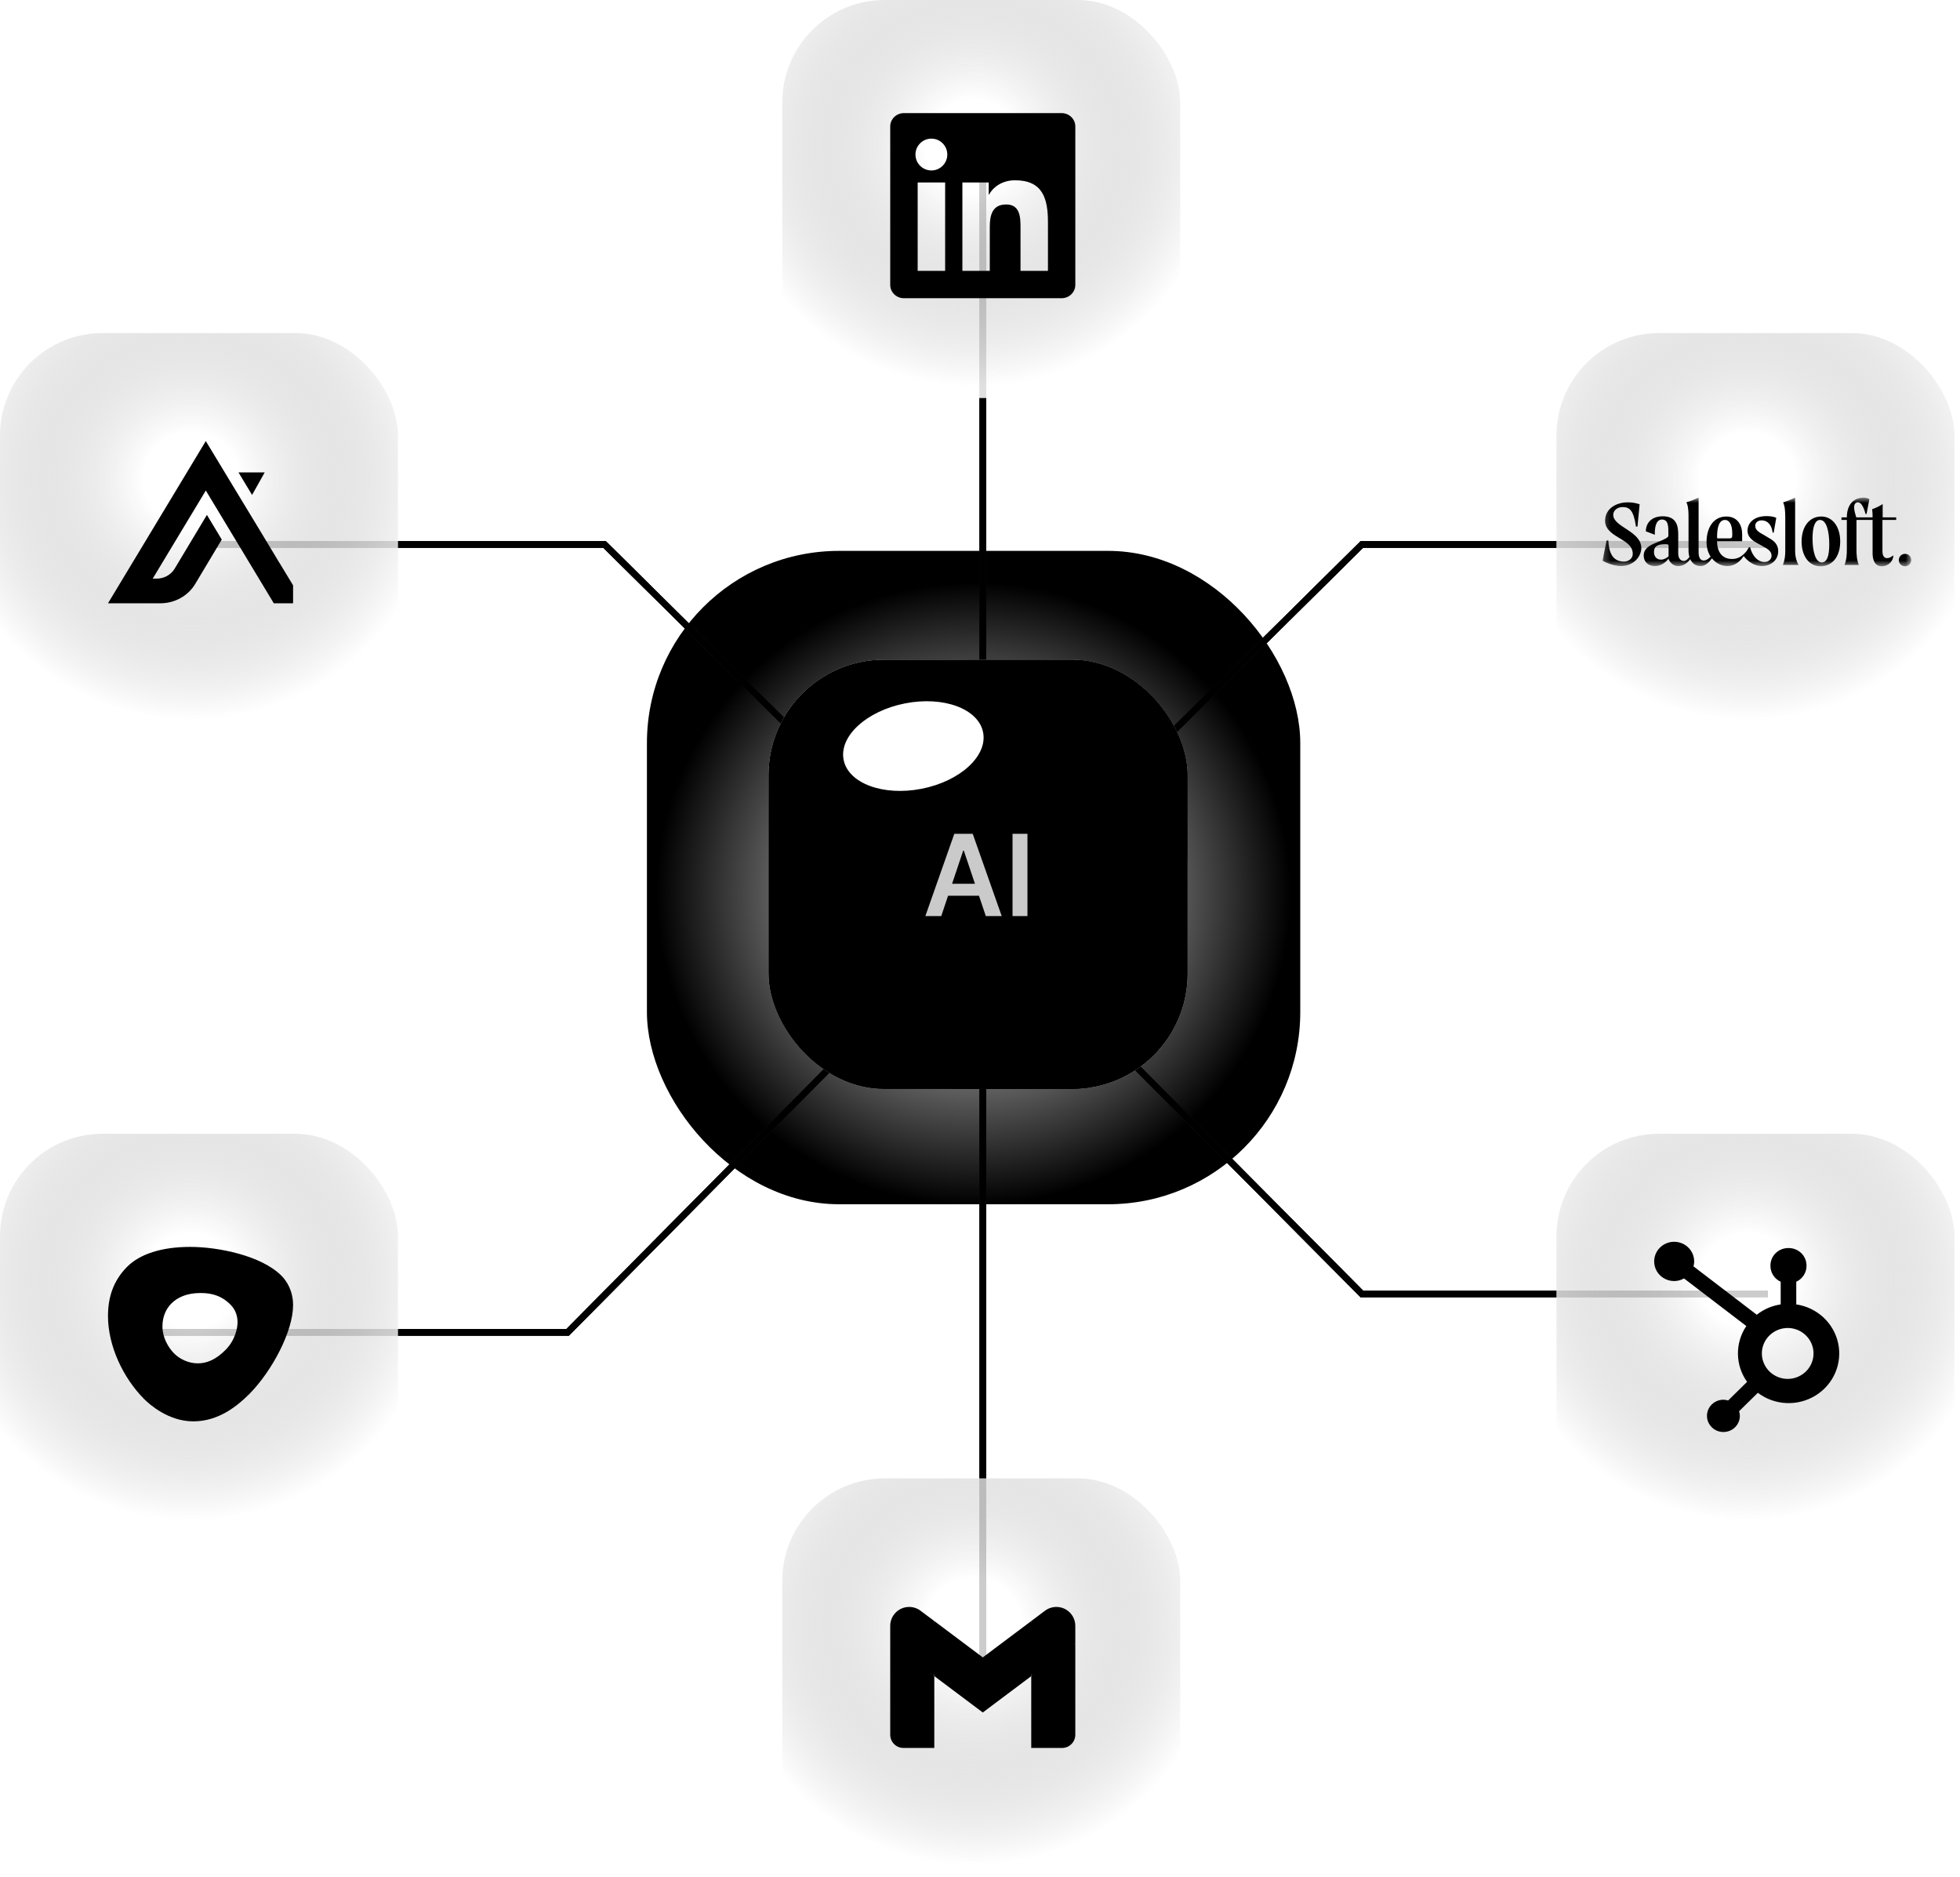 <svg xmlns="http://www.w3.org/2000/svg" width="306" height="293" viewBox="0 0 306 293" fill="none"><rect x="101" y="86" width="102" height="102" rx="30" fill="url(#paint0_radial_3936_9889)" fill-opacity="0.58" style=""></rect><path d="M153 143L94.385 85H31" stroke="#CCC4D6" stroke-opacity="0.39" style="stroke:#CCC4D6;stroke:color(display-p3 0.8 0.769 0.839);stroke-opacity:0.39;"></path><path d="M153 143L94.385 85H31" stroke="white" stroke-opacity="0.3" style="stroke:white;stroke-opacity:0.3;"></path><path d="M153 143L94.385 85H31" stroke="url(#paint1_linear_3936_9889)" stroke-opacity="0.5" style=""></path><path d="M153 143L94.385 85H31" stroke="url(#paint2_linear_3936_9889)" stroke-opacity="0.3" style=""></path><path d="M153 143L94.385 85H31" stroke="#DBD1E4" style="stroke:#DBD1E4;stroke:color(display-p3 0.859 0.82 0.894);stroke-opacity:1;"></path><path d="M154 143L212.615 85H276" stroke="#CCC4D6" stroke-opacity="0.39" style="stroke:#CCC4D6;stroke:color(display-p3 0.8 0.769 0.839);stroke-opacity:0.39;"></path><path d="M154 143L212.615 85H276" stroke="white" stroke-opacity="0.3" style="stroke:white;stroke-opacity:0.3;"></path><path d="M154 143L212.615 85H276" stroke="url(#paint3_linear_3936_9889)" stroke-opacity="0.5" style=""></path><path d="M154 143L212.615 85H276" stroke="url(#paint4_linear_3936_9889)" stroke-opacity="0.3" style=""></path><path d="M154 143L212.615 85H276" stroke="#DBD1E4" style="stroke:#DBD1E4;stroke:color(display-p3 0.859 0.82 0.894);stroke-opacity:1;"></path><path d="M154 143L212.615 202L276 202" stroke="#CCC4D6" stroke-opacity="0.39" style="stroke:#CCC4D6;stroke:color(display-p3 0.8 0.769 0.839);stroke-opacity:0.39;"></path><path d="M154 143L212.615 202L276 202" stroke="white" stroke-opacity="0.3" style="stroke:white;stroke-opacity:0.3;"></path><path d="M154 143L212.615 202L276 202" stroke="url(#paint5_linear_3936_9889)" stroke-opacity="0.5" style=""></path><path d="M154 143L212.615 202L276 202" stroke="url(#paint6_linear_3936_9889)" stroke-opacity="0.3" style=""></path><path d="M154 143L212.615 202L276 202" stroke="#DBD1E4" style="stroke:#DBD1E4;stroke:color(display-p3 0.859 0.82 0.894);stroke-opacity:1;"></path><path d="M153 143L88.62 208L19 208" stroke="#CCC4D6" stroke-opacity="0.39" style="stroke:#CCC4D6;stroke:color(display-p3 0.8 0.769 0.839);stroke-opacity:0.39;"></path><path d="M153 143L88.62 208L19 208" stroke="white" stroke-opacity="0.3" style="stroke:white;stroke-opacity:0.3;"></path><path d="M153 143L88.62 208L19 208" stroke="url(#paint7_linear_3936_9889)" stroke-opacity="0.5" style=""></path><path d="M153 143L88.62 208L19 208" stroke="url(#paint8_linear_3936_9889)" stroke-opacity="0.3" style=""></path><path d="M153 143L88.62 208L19 208" stroke="#DBD1E4" style="stroke:#DBD1E4;stroke:color(display-p3 0.859 0.82 0.894);stroke-opacity:1;"></path><path d="M153.438 25.305V142.499" stroke="#CCC4D6" stroke-opacity="0.39" style="stroke:#CCC4D6;stroke:color(display-p3 0.8 0.769 0.839);stroke-opacity:0.39;"></path><path d="M153.438 25.305V142.499" stroke="white" stroke-opacity="0.3" style="stroke:white;stroke-opacity:0.3;"></path><path d="M153.438 25.305V142.499" stroke="url(#paint9_linear_3936_9889)" stroke-opacity="0.5" style=""></path><path d="M153.438 25.305V142.499" stroke="url(#paint10_linear_3936_9889)" stroke-opacity="0.3" style=""></path><path d="M153.438 25.305V142.499" stroke="#DBD1E4" style="stroke:#DBD1E4;stroke:color(display-p3 0.859 0.82 0.894);stroke-opacity:1;"></path><path d="M153.438 144.105V261.3" stroke="#CCC4D6" stroke-opacity="0.39" style="stroke:#CCC4D6;stroke:color(display-p3 0.8 0.769 0.839);stroke-opacity:0.39;"></path><path d="M153.438 144.105V261.3" stroke="white" stroke-opacity="0.3" style="stroke:white;stroke-opacity:0.3;"></path><path d="M153.438 144.105V261.3" stroke="url(#paint11_linear_3936_9889)" stroke-opacity="0.5" style=""></path><path d="M153.438 144.105V261.3" stroke="url(#paint12_linear_3936_9889)" stroke-opacity="0.3" style=""></path><path d="M153.438 144.105V261.3" stroke="#DBD1E4" style="stroke:#DBD1E4;stroke:color(display-p3 0.859 0.82 0.894);stroke-opacity:1;"></path><g clip-path="url(#clip0_3936_9889)"><rect x="120" y="103" width="65.403" height="66.999" rx="18" fill="white" style="fill:white;fill-opacity:1;"></rect><g filter="url(#filter0_f_3936_9889)"><ellipse cx="151.5" cy="136" rx="40.5" ry="41" fill="#D39CFE" style="fill:#D39CFE;fill:color(display-p3 0.827 0.612 0.996);fill-opacity:1;"></ellipse></g><g opacity="0.7" filter="url(#filter1_f_3936_9889)"><circle cx="165.5" cy="121.5" r="23.5" fill="#E3CBFD" style="fill:#E3CBFD;fill:color(display-p3 0.89 0.796 0.992);fill-opacity:1;"></circle></g><g filter="url(#filter2_f_3936_9889)"><ellipse cx="11.1" cy="6.792" rx="11.1" ry="6.792" transform="matrix(0.981 -0.193 0.192 0.981 147.113 165.669)" fill="#806AFE" style="fill:#806AFE;fill:color(display-p3 0.502 0.416 0.996);fill-opacity:1;"></ellipse></g><g filter="url(#filter3_f_3936_9889)"><ellipse cx="11.1" cy="6.792" rx="11.1" ry="6.792" transform="matrix(0.981 -0.193 0.192 0.981 130.402 111.952)" fill="white" style="fill:white;fill-opacity:1;"></ellipse></g><path d="M146.952 143.008H144.469L148.99 130.166H151.862L156.389 143.008H153.906L150.476 132.799H150.375L146.952 143.008ZM147.033 137.973H153.805V139.841H147.033V137.973ZM160.407 130.166V143.008H158.08V130.166H160.407Z" fill="white" fill-opacity="0.79" style="fill:white;fill-opacity:0.79;"></path></g><rect x="120.5" y="103.5" width="64.403" height="65.999" rx="17.5" stroke="#F8F1FF" stroke-opacity="0.38" style="stroke:#F8F1FF;stroke:color(display-p3 0.973 0.945 1);stroke-opacity:0.38;"></rect><rect y="52" width="62.129" height="62.129" rx="16" fill="white" fill-opacity="0.8" style="fill:white;fill-opacity:0.8;"></rect><rect y="52" width="62.129" height="62.129" rx="16" fill="url(#paint13_radial_3936_9889)" fill-opacity="0.4" style=""></rect><path d="M41.329 73.746L37.23 73.746L39.355 77.27L41.329 73.746Z" fill="#FCC02B" style="fill:#FCC02B;fill:color(display-p3 0.988 0.753 0.169);fill-opacity:1;"></path><path d="M43.638 87.893L40.869 83.293L32.129 68.856L16.859 94.182L25.038 94.182C26.131 94.181 27.203 93.907 28.152 93.387C29.1 92.867 29.889 92.119 30.444 91.217L34.624 84.233L32.302 80.383L27.256 88.796C26.97 89.263 26.562 89.65 26.072 89.918C25.581 90.188 25.027 90.329 24.461 90.331L23.841 90.331L32.132 76.578L42.747 94.182L45.757 94.182L45.757 91.379L43.648 87.895L43.638 87.895L43.638 87.893Z" fill="#010202" style="fill:#010202;fill:color(display-p3 0.004 0.008 0.008);fill-opacity:1;"></path><rect x="243" y="177" width="62.129" height="62.129" rx="16" fill="white" fill-opacity="0.8" style="fill:white;fill-opacity:0.8;"></rect><rect x="243" y="177" width="62.129" height="62.129" rx="16" fill="url(#paint14_radial_3936_9889)" fill-opacity="0.4" style=""></rect><path d="M280.438 203.635L280.438 200.098C280.914 199.879 281.317 199.533 281.6 199.098C281.883 198.664 282.035 198.159 282.037 197.643L282.037 197.562C282.037 196.058 280.795 194.838 279.263 194.838L279.18 194.838C277.648 194.838 276.406 196.058 276.406 197.562L276.406 197.643C276.409 198.159 276.56 198.664 276.843 199.098C277.127 199.533 277.53 199.879 278.006 200.098L278.006 203.635C276.637 203.84 275.349 204.397 274.27 205.249L264.39 197.694C264.46 197.444 264.497 197.188 264.501 196.93C264.503 196.323 264.32 195.729 263.978 195.224C263.635 194.719 263.148 194.324 262.577 194.091C262.006 193.858 261.378 193.796 260.771 193.913C260.164 194.031 259.607 194.322 259.169 194.751C258.731 195.179 258.433 195.726 258.311 196.321C258.189 196.916 258.25 197.533 258.486 198.094C258.722 198.655 259.122 199.135 259.636 199.473C260.149 199.811 260.753 199.992 261.372 199.993C261.913 199.99 262.443 199.848 262.911 199.581L272.64 207.014C270.851 209.667 270.899 213.124 272.761 215.728L269.802 218.634C269.562 218.559 269.313 218.519 269.062 218.516C267.645 218.517 266.497 219.645 266.497 221.036C266.497 222.427 267.646 223.555 269.063 223.556C270.481 223.556 271.63 222.429 271.631 221.038C271.628 220.791 271.587 220.546 271.51 220.312L274.438 217.437C277.053 219.413 280.646 219.584 283.443 217.864C286.241 216.143 287.653 212.896 286.982 209.723C286.312 206.549 283.701 204.121 280.438 203.635ZM279.224 215.267C278.684 215.281 278.145 215.189 277.641 214.995C277.137 214.802 276.678 214.512 276.29 214.141C275.903 213.771 275.595 213.328 275.384 212.838C275.174 212.349 275.065 211.823 275.065 211.292C275.065 210.761 275.174 210.235 275.384 209.746C275.595 209.257 275.903 208.814 276.29 208.443C276.678 208.073 277.137 207.782 277.641 207.589C278.145 207.396 278.684 207.303 279.224 207.318C281.404 207.393 283.131 209.148 283.133 211.289C283.134 213.43 281.408 215.188 279.228 215.265" fill="#FF7A59" style="fill:#FF7A59;fill:color(display-p3 1 0.478 0.349);fill-opacity:1;"></path><rect y="177" width="62.129" height="62.129" rx="16" fill="white" fill-opacity="0.8" style="fill:white;fill-opacity:0.8;"></rect><rect y="177" width="62.129" height="62.129" rx="16" fill="url(#paint15_radial_3936_9889)" fill-opacity="0.4" style=""></rect><path fill-rule="evenodd" clip-rule="evenodd" d="M29.695 194.658C34.126 194.658 40.796 196.031 43.926 199.137C44.721 199.932 45.757 201.473 45.757 203.761C45.757 207.806 42.506 213.995 38.942 217.608C37.087 219.462 34.15 221.894 30.176 221.894C26.299 221.894 23.337 219.245 22.494 218.402C19.219 215.103 16.859 210.118 16.859 205.447C16.859 202.509 17.702 199.932 19.821 197.789C21.796 195.79 25.191 194.658 29.695 194.658ZM35.184 210.767C36.678 209.274 37.087 207.42 37.087 206.409C37.087 205.662 36.894 204.579 35.979 203.664C34.558 202.243 33.017 201.857 31.307 201.857C29.164 201.857 27.719 202.532 26.756 203.495C26.01 204.241 25.359 205.421 25.359 207.083C25.359 208.745 26.226 210.334 27.189 211.297C28.081 212.188 29.453 212.838 30.874 212.838C32.295 212.838 33.691 212.26 35.184 210.767Z" fill="#5952FF" style="fill:#5952FF;fill:color(display-p3 0.349 0.322 1);fill-opacity:1;"></path><rect x="122.129" y="230.799" width="62.129" height="62.129" rx="16" fill="white" fill-opacity="0.8" style="fill:white;fill-opacity:0.8;"></rect><rect x="122.129" y="230.799" width="62.129" height="62.129" rx="16" fill="url(#paint16_radial_3936_9889)" fill-opacity="0.4" style=""></rect><path d="M167.88 256.504L164.44 258.396L161 261.664V272.879H165.816C166.956 272.879 167.88 271.955 167.88 270.815V256.504Z" fill="#4CAF50" style="fill:#4CAF50;fill:color(display-p3 0.298 0.686 0.314);fill-opacity:1;"></path><path d="M138.984 256.504L141.471 257.68L145.865 261.664V272.879H141.048C139.908 272.879 138.984 271.955 138.984 270.815V256.504Z" fill="#1E88E5" style="fill:#1E88E5;fill:color(display-p3 0.118 0.533 0.898);fill-opacity:1;"></path><path d="M161.004 253.066L153.436 258.743L145.868 253.066L145.18 257.057L145.868 261.667L153.436 267.343L161.004 261.667L161.692 257.057L161.004 253.066Z" fill="#E53935" style="fill:#E53935;fill:color(display-p3 0.898 0.224 0.208);fill-opacity:1;"></path><path d="M138.984 253.822V256.507L145.865 261.667V253.067L143.715 251.456C143.203 251.072 142.581 250.865 141.942 250.865C140.308 250.865 138.984 252.189 138.984 253.822Z" fill="#C62828" style="fill:#C62828;fill:color(display-p3 0.776 0.157 0.157);fill-opacity:1;"></path><path d="M167.88 253.822V256.507L161 261.667V253.067L163.149 251.456C163.661 251.072 164.283 250.865 164.923 250.865C166.557 250.865 167.88 252.189 167.88 253.822Z" fill="#FBC02D" style="fill:#FBC02D;fill:color(display-p3 0.984 0.753 0.176);fill-opacity:1;"></path><rect x="122.129" width="62.129" height="62.129" rx="16" fill="white" fill-opacity="0.8" style="fill:white;fill-opacity:0.8;"></rect><rect x="122.129" width="62.129" height="62.129" rx="16" fill="url(#paint17_radial_3936_9889)" fill-opacity="0.4" style=""></rect><path d="M165.743 17.658H141.118C139.938 17.658 138.984 18.59 138.984 19.741V44.467C138.984 45.619 139.938 46.556 141.118 46.556H165.743C166.922 46.556 167.882 45.619 167.882 44.473V19.741C167.882 18.59 166.922 17.658 165.743 17.658ZM147.558 42.283H143.268V28.489H147.558V42.283ZM145.413 26.61C144.036 26.61 142.924 25.498 142.924 24.126C142.924 22.755 144.036 21.643 145.413 21.643C146.784 21.643 147.896 22.755 147.896 24.126C147.896 25.492 146.784 26.61 145.413 26.61ZM163.609 42.283H159.325V35.578C159.325 33.981 159.297 31.921 157.096 31.921C154.867 31.921 154.528 33.665 154.528 35.465V42.283H150.25V28.489H154.359V30.374H154.415C154.985 29.291 156.385 28.145 158.468 28.145C162.808 28.145 163.609 31.001 163.609 34.714V42.283V42.283Z" fill="#2C64BC" style="fill:#2C64BC;fill:color(display-p3 0.172 0.392 0.737);fill-opacity:1;"></path><rect x="243" y="52" width="62.129" height="62.129" rx="16" fill="white" fill-opacity="0.8" style="fill:white;fill-opacity:0.8;"></rect><rect x="243" y="52" width="62.129" height="62.129" rx="16" fill="url(#paint18_radial_3936_9889)" fill-opacity="0.4" style=""></rect><mask id="mask0_3936_9889" style="mask-type:luminance" maskUnits="userSpaceOnUse" x="250" y="77" width="49" height="12"><path d="M298.385 77.688L250.223 77.688V88.405H298.385V77.688Z" fill="white" style="fill:white;fill-opacity:1;"></path></mask><g mask="url(#mask0_3936_9889)"><path d="M276.277 84.051L275.44 83.549C274.502 83.046 274.033 82.711 274.033 82.075C274.033 81.606 274.435 81.238 275.005 81.238C276.076 81.238 276.612 82.075 276.746 83.147H276.914L277.316 80.836C276.947 80.668 276.378 80.568 275.808 80.568C273.832 80.568 272.828 81.64 272.828 82.845C272.828 83.884 273.665 84.419 274.335 84.788L275.473 85.424C276.21 85.826 276.579 86.195 276.579 86.764C276.579 87.199 276.244 87.735 275.473 87.735C274.402 87.735 273.564 86.764 273.229 85.424H273.062L272.66 86.061C272.091 86.731 271.454 87.266 270.416 87.266C268.808 87.266 268.072 86.094 268.072 84.487H271.99V83.415C271.99 81.941 271.253 80.635 269.512 80.635C267.435 80.635 266.43 82.51 266.43 84.587C266.43 85.525 266.665 86.295 267.067 86.898C266.799 87.166 266.43 87.501 265.962 87.501C265.459 87.501 265.191 86.998 265.191 86.262V77.688C265.124 77.721 265.091 77.754 265.024 77.754C264.421 78.022 263.885 78.257 263.282 78.391C263.316 78.458 263.349 78.491 263.349 78.558C263.617 79.228 263.617 80.032 263.617 80.869V85.96C263.617 86.362 263.684 86.697 263.751 86.965C263.55 87.233 263.249 87.568 262.88 87.568C262.378 87.568 262.009 87.166 262.009 86.396V83.415C262.009 82.109 261.742 80.601 259.598 80.601C257.722 80.601 256.952 81.774 256.952 82.946L258.359 83.482C258.359 83.482 258.191 81.104 259.464 81.104C260.502 81.104 260.469 82.276 260.469 83.281V83.649C260.469 83.884 259.933 84.185 258.895 84.587C257.99 84.955 256.617 85.424 256.617 86.731C256.617 87.702 257.321 88.372 258.359 88.372C259.196 88.372 260 87.903 260.502 87.199C260.536 87.568 261.105 88.372 261.976 88.372C262.88 88.372 263.483 87.836 263.885 87.3C264.22 88.037 264.823 88.372 265.526 88.372C266.263 88.372 266.866 87.735 267.268 87.166C267.871 87.903 268.708 88.372 269.679 88.372C270.885 88.372 271.756 87.568 272.225 86.797C272.526 87.199 273.531 88.372 275.072 88.372C276.378 88.372 277.617 87.534 277.617 86.027C277.617 84.955 276.88 84.386 276.277 84.051ZM260.502 86.864C260.167 87.132 259.765 87.367 259.33 87.367C258.593 87.367 258.225 86.831 258.225 86.195C258.225 85.357 258.66 84.955 260 84.955C260.469 84.955 260.502 85.022 260.502 85.29V86.864ZM268.072 83.85C268.072 82.109 268.474 81.171 269.311 81.171C269.981 81.171 270.45 81.841 270.45 83.381C270.45 83.984 270.383 84.051 269.914 84.051H268.105L268.072 83.85Z" fill="#06492E" style="fill:#06492E;fill:color(display-p3 0.024 0.286 0.18);fill-opacity:1;"></path><path d="M280.261 85.994V77.688C279.624 77.989 279.021 78.223 278.385 78.424C278.686 79.094 278.72 79.965 278.72 80.869V85.96C278.72 86.764 278.653 87.367 278.352 88.204H280.797C280.83 88.204 280.261 87.467 280.261 85.994Z" fill="#06492E" style="fill:#06492E;fill:color(display-p3 0.024 0.286 0.18);fill-opacity:1;"></path><path d="M284.351 80.635C282.509 80.635 281.27 82.175 281.27 84.553C281.27 86.764 282.408 88.405 284.217 88.405C286.059 88.405 287.298 86.898 287.298 84.52C287.298 82.309 286.159 80.635 284.351 80.635ZM284.418 87.802C283.413 87.802 282.978 85.994 282.978 84.051C282.978 82.209 283.38 81.171 284.15 81.171C285.188 81.171 285.59 83.046 285.59 84.989C285.59 86.898 285.188 87.802 284.418 87.802Z" fill="#06492E" style="fill:#06492E;fill:color(display-p3 0.024 0.286 0.18);fill-opacity:1;"></path><path d="M293.927 81.171H296.037V80.769H293.927V78.692C293.424 79.027 292.855 79.295 292.286 79.496C292.353 80.032 292.353 80.367 292.353 80.769H289.807C289.606 80.132 289.472 79.63 289.472 79.228C289.472 78.726 289.64 78.424 290.075 78.424C290.477 78.424 290.912 78.927 291.247 80.233H291.415L291.85 77.922C291.85 77.922 291.482 77.688 290.979 77.688C289.104 77.688 288.333 79.128 288.333 80.769H287.496V81.171H288.333V81.238V85.793C288.333 86.597 288.3 87.333 287.965 88.204H290.209C289.874 87.367 289.841 86.563 289.841 85.793V81.238V81.171H292.353V81.238V86.362C292.353 87.702 292.888 88.405 293.793 88.405C294.864 88.405 295.601 87.534 295.601 86.697C295.233 86.965 294.965 87.132 294.63 87.132C293.893 87.132 293.893 86.295 293.893 85.96V81.238V81.171H293.927Z" fill="#06492E" style="fill:#06492E;fill:color(display-p3 0.024 0.286 0.18);fill-opacity:1;"></path><path d="M251.862 80.365C251.862 79.695 252.498 79.16 253.336 79.16C254.408 79.16 255.044 79.662 255.412 82.207H255.647L255.982 78.724C253.57 77.887 250.623 78.791 250.589 81.27C250.589 83.983 254.91 83.983 254.91 86.461C254.91 87.198 254.274 87.667 253.537 87.667C251.628 87.667 251.192 86.059 251.092 84.384H250.824L250.188 87.533C250.188 87.533 251.594 88.37 253.135 88.37C254.977 88.337 256.183 86.997 256.25 85.59C256.25 82.877 251.862 82.308 251.862 80.365Z" fill="#06492E" style="fill:#06492E;fill:color(display-p3 0.024 0.286 0.18);fill-opacity:1;"></path><path d="M296.441 87.434C296.441 86.932 296.843 86.463 297.413 86.463C297.982 86.463 298.384 86.898 298.384 87.434C298.384 87.97 297.982 88.406 297.413 88.406C296.843 88.406 296.441 87.937 296.441 87.434Z" fill="#B4D625" style="fill:#B4D625;fill:color(display-p3 0.706 0.839 0.145);fill-opacity:1;"></path></g><defs><filter id="filter0_f_3936_9889" x="87.072" y="71.072" width="128.856" height="129.856" filterUnits="userSpaceOnUse" color-interpolation-filters="sRGB"><feGaussianBlur stdDeviation="11.964"></feGaussianBlur></filter><filter id="filter1_f_3936_9889" x="130.985" y="86.985" width="69.03" height="69.03" filterUnits="userSpaceOnUse" color-interpolation-filters="sRGB"><feGaussianBlur stdDeviation="5.508"></feGaussianBlur></filter><filter id="filter2_f_3936_9889" x="124.262" y="139.11" width="70.09" height="62.158" filterUnits="userSpaceOnUse" color-interpolation-filters="sRGB"><feGaussianBlur stdDeviation="12.037"></feGaussianBlur></filter><filter id="filter3_f_3936_9889" x="107.551" y="85.393" width="70.09" height="62.158" filterUnits="userSpaceOnUse" color-interpolation-filters="sRGB"><feGaussianBlur stdDeviation="12.037"></feGaussianBlur></filter><radialGradient id="paint0_radial_3936_9889" cx="0" cy="0" r="1" gradientUnits="userSpaceOnUse" gradientTransform="translate(152 139.5) rotate(90) scale(48.5 49.626)"><stop stop-color="#CCC4D6" stop-opacity="0" style="stop-color:none;stop-opacity:0;"></stop><stop offset="1" stop-color="#D1C4DC" style="stop-color:#D1C4DC;stop-color:color(display-p3 0.82 0.769 0.864);stop-opacity:1;"></stop></radialGradient><linearGradient id="paint1_linear_3936_9889" x1="165.2" y1="61.354" x2="126.388" y2="191.519" gradientUnits="userSpaceOnUse"><stop stop-color="#DCCDF7" style="stop-color:#DCCDF7;stop-color:color(display-p3 0.863 0.804 0.969);stop-opacity:1;"></stop><stop offset="1" stop-color="#735DFE" style="stop-color:#735DFE;stop-color:color(display-p3 0.451 0.365 0.996);stop-opacity:1;"></stop></linearGradient><linearGradient id="paint2_linear_3936_9889" x1="165.2" y1="61.354" x2="134.14" y2="162.701" gradientUnits="userSpaceOnUse"><stop stop-color="#FF72FF" style="stop-color:#FF72FF;stop-color:color(display-p3 1 0.447 1);stop-opacity:1;"></stop><stop offset="1" stop-color="#DCCDF7" style="stop-color:#DCCDF7;stop-color:color(display-p3 0.863 0.804 0.969);stop-opacity:1;"></stop></linearGradient><linearGradient id="paint3_linear_3936_9889" x1="141.8" y1="61.354" x2="180.612" y2="191.519" gradientUnits="userSpaceOnUse"><stop stop-color="#DCCDF7" style="stop-color:#DCCDF7;stop-color:color(display-p3 0.863 0.804 0.969);stop-opacity:1;"></stop><stop offset="1" stop-color="#735DFE" style="stop-color:#735DFE;stop-color:color(display-p3 0.451 0.365 0.996);stop-opacity:1;"></stop></linearGradient><linearGradient id="paint4_linear_3936_9889" x1="141.8" y1="61.354" x2="172.86" y2="162.701" gradientUnits="userSpaceOnUse"><stop stop-color="#FF72FF" style="stop-color:#FF72FF;stop-color:color(display-p3 1 0.447 1);stop-opacity:1;"></stop><stop offset="1" stop-color="#DCCDF7" style="stop-color:#DCCDF7;stop-color:color(display-p3 0.863 0.804 0.969);stop-opacity:1;"></stop></linearGradient><linearGradient id="paint5_linear_3936_9889" x1="141.8" y1="226.054" x2="181.848" y2="94.019" gradientUnits="userSpaceOnUse"><stop stop-color="#DCCDF7" style="stop-color:#DCCDF7;stop-color:color(display-p3 0.863 0.804 0.969);stop-opacity:1;"></stop><stop offset="1" stop-color="#735DFE" style="stop-color:#735DFE;stop-color:color(display-p3 0.451 0.365 0.996);stop-opacity:1;"></stop></linearGradient><linearGradient id="paint6_linear_3936_9889" x1="141.8" y1="226.054" x2="173.845" y2="123.267" gradientUnits="userSpaceOnUse"><stop stop-color="#FF72FF" style="stop-color:#FF72FF;stop-color:color(display-p3 1 0.447 1);stop-opacity:1;"></stop><stop offset="1" stop-color="#DCCDF7" style="stop-color:#DCCDF7;stop-color:color(display-p3 0.863 0.804 0.969);stop-opacity:1;"></stop></linearGradient><linearGradient id="paint7_linear_3936_9889" x1="166.4" y1="234.5" x2="122.168" y2="89.113" gradientUnits="userSpaceOnUse"><stop stop-color="#DCCDF7" style="stop-color:#DCCDF7;stop-color:color(display-p3 0.863 0.804 0.969);stop-opacity:1;"></stop><stop offset="1" stop-color="#735DFE" style="stop-color:#735DFE;stop-color:color(display-p3 0.451 0.365 0.996);stop-opacity:1;"></stop></linearGradient><linearGradient id="paint8_linear_3936_9889" x1="166.4" y1="234.5" x2="131.008" y2="121.321" gradientUnits="userSpaceOnUse"><stop stop-color="#FF72FF" style="stop-color:#FF72FF;stop-color:color(display-p3 1 0.447 1);stop-opacity:1;"></stop><stop offset="1" stop-color="#DCCDF7" style="stop-color:#DCCDF7;stop-color:color(display-p3 0.863 0.804 0.969);stop-opacity:1;"></stop></linearGradient><linearGradient id="paint9_linear_3936_9889" x1="154.538" y1="-22.475" x2="150.642" y2="-22.422" gradientUnits="userSpaceOnUse"><stop stop-color="#DCCDF7" style="stop-color:#DCCDF7;stop-color:color(display-p3 0.863 0.804 0.969);stop-opacity:1;"></stop><stop offset="1" stop-color="#735DFE" style="stop-color:#735DFE;stop-color:color(display-p3 0.451 0.365 0.996);stop-opacity:1;"></stop></linearGradient><linearGradient id="paint10_linear_3936_9889" x1="154.537" y1="-22.475" x2="151.573" y2="-22.436" gradientUnits="userSpaceOnUse"><stop stop-color="#FF72FF" style="stop-color:#FF72FF;stop-color:color(display-p3 1 0.447 1);stop-opacity:1;"></stop><stop offset="1" stop-color="#DCCDF7" style="stop-color:#DCCDF7;stop-color:color(display-p3 0.863 0.804 0.969);stop-opacity:1;"></stop></linearGradient><linearGradient id="paint11_linear_3936_9889" x1="154.538" y1="96.326" x2="150.642" y2="96.379" gradientUnits="userSpaceOnUse"><stop stop-color="#DCCDF7" style="stop-color:#DCCDF7;stop-color:color(display-p3 0.863 0.804 0.969);stop-opacity:1;"></stop><stop offset="1" stop-color="#735DFE" style="stop-color:#735DFE;stop-color:color(display-p3 0.451 0.365 0.996);stop-opacity:1;"></stop></linearGradient><linearGradient id="paint12_linear_3936_9889" x1="154.537" y1="96.326" x2="151.573" y2="96.365" gradientUnits="userSpaceOnUse"><stop stop-color="#FF72FF" style="stop-color:#FF72FF;stop-color:color(display-p3 1 0.447 1);stop-opacity:1;"></stop><stop offset="1" stop-color="#DCCDF7" style="stop-color:#DCCDF7;stop-color:color(display-p3 0.863 0.804 0.969);stop-opacity:1;"></stop></linearGradient><radialGradient id="paint13_radial_3936_9889" cx="0" cy="0" r="1" gradientUnits="userSpaceOnUse" gradientTransform="translate(29.846 74.842) rotate(-88.137) scale(37.48 38.35)"><stop offset="0.195" stop-color="white" stop-opacity="0" style="stop-color:none;stop-opacity:0;"></stop><stop offset="1" stop-color="white" style="stop-color:white;stop-opacity:1;"></stop></radialGradient><radialGradient id="paint14_radial_3936_9889" cx="0" cy="0" r="1" gradientUnits="userSpaceOnUse" gradientTransform="translate(272.846 199.842) rotate(-88.137) scale(37.48 38.35)"><stop offset="0.195" stop-color="white" stop-opacity="0" style="stop-color:none;stop-opacity:0;"></stop><stop offset="1" stop-color="white" style="stop-color:white;stop-opacity:1;"></stop></radialGradient><radialGradient id="paint15_radial_3936_9889" cx="0" cy="0" r="1" gradientUnits="userSpaceOnUse" gradientTransform="translate(29.846 199.842) rotate(-88.137) scale(37.48 38.35)"><stop offset="0.195" stop-color="white" stop-opacity="0" style="stop-color:none;stop-opacity:0;"></stop><stop offset="1" stop-color="white" style="stop-color:white;stop-opacity:1;"></stop></radialGradient><radialGradient id="paint16_radial_3936_9889" cx="0" cy="0" r="1" gradientUnits="userSpaceOnUse" gradientTransform="translate(151.975 253.64) rotate(-88.137) scale(37.48 38.35)"><stop offset="0.195" stop-color="white" stop-opacity="0" style="stop-color:none;stop-opacity:0;"></stop><stop offset="1" stop-color="white" style="stop-color:white;stop-opacity:1;"></stop></radialGradient><radialGradient id="paint17_radial_3936_9889" cx="0" cy="0" r="1" gradientUnits="userSpaceOnUse" gradientTransform="translate(151.975 22.842) rotate(-88.137) scale(37.48 38.35)"><stop offset="0.195" stop-color="white" stop-opacity="0" style="stop-color:none;stop-opacity:0;"></stop><stop offset="1" stop-color="white" style="stop-color:white;stop-opacity:1;"></stop></radialGradient><radialGradient id="paint18_radial_3936_9889" cx="0" cy="0" r="1" gradientUnits="userSpaceOnUse" gradientTransform="translate(272.846 74.842) rotate(-88.137) scale(37.48 38.35)"><stop offset="0.195" stop-color="white" stop-opacity="0" style="stop-color:none;stop-opacity:0;"></stop><stop offset="1" stop-color="white" style="stop-color:white;stop-opacity:1;"></stop></radialGradient><clipPath id="clip0_3936_9889"><rect x="120" y="103" width="65.403" height="66.999" rx="18" fill="white" style="fill:white;fill-opacity:1;"></rect></clipPath></defs></svg>